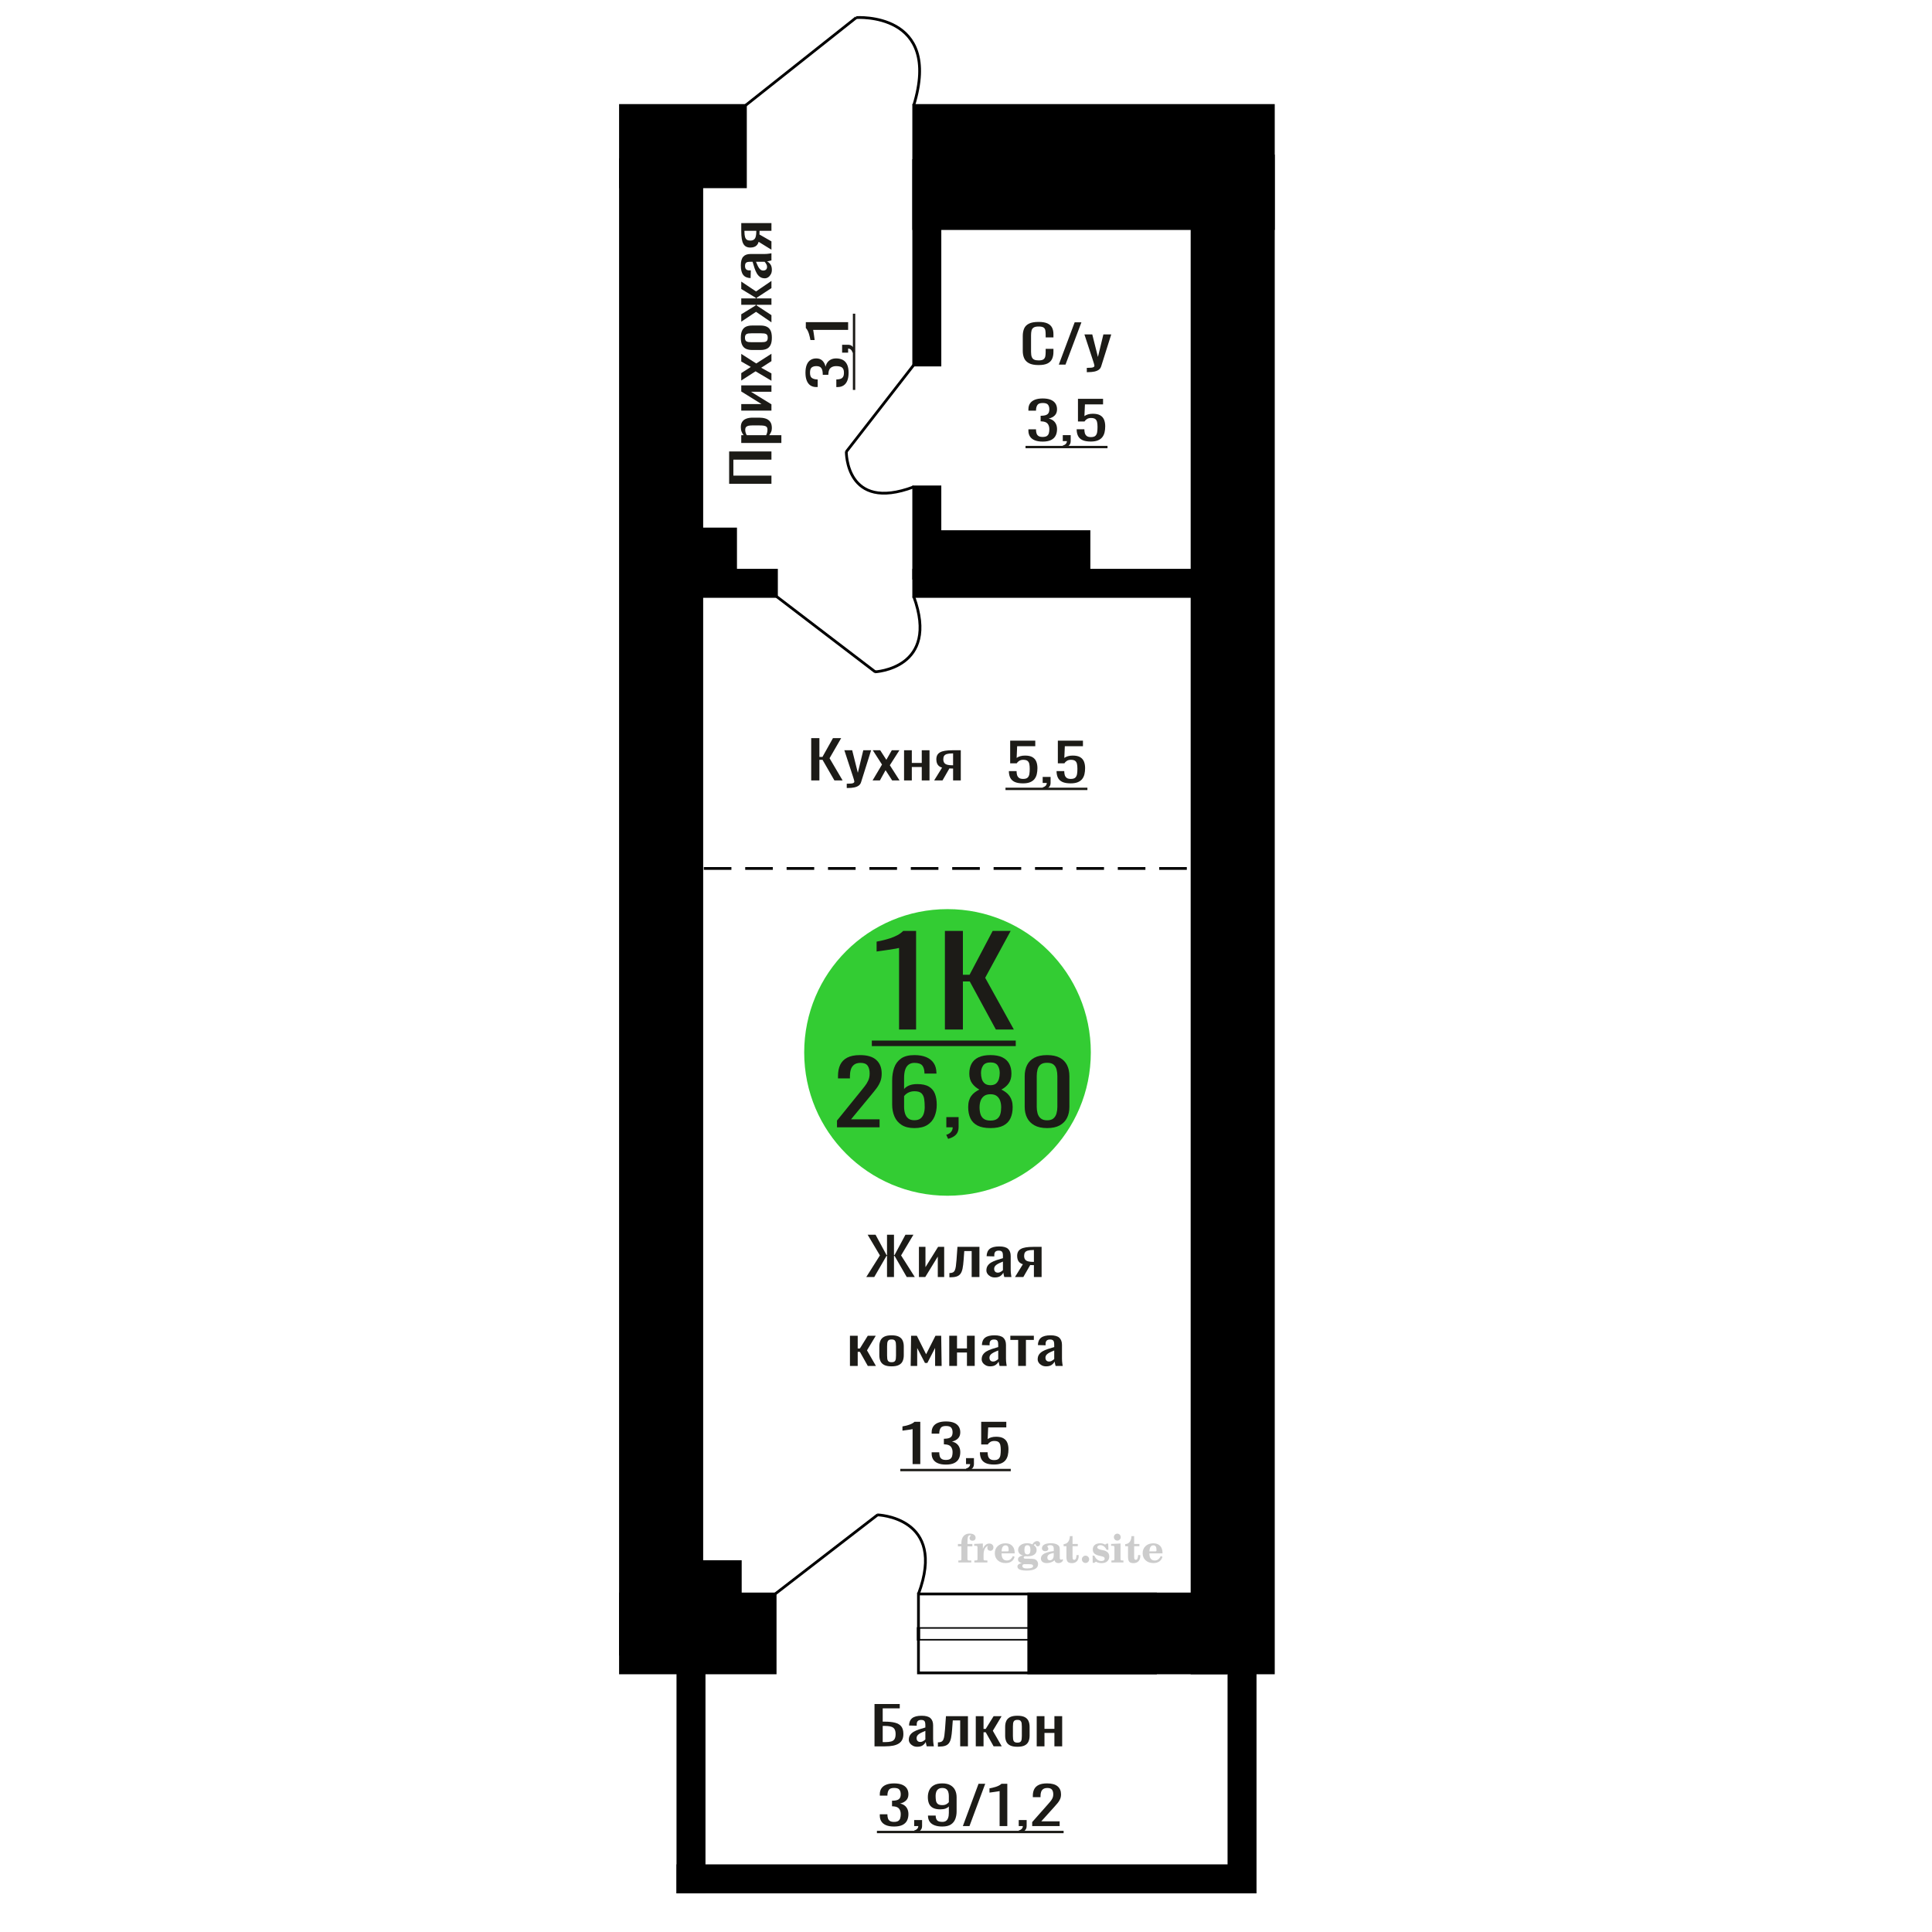 <?xml version="1.0" encoding="UTF-8"?>
<!DOCTYPE svg PUBLIC "-//W3C//DTD SVG 1.1//EN" "http://www.w3.org/Graphics/SVG/1.1/DTD/svg11.dtd">
<!-- Creator: CorelDRAW 2019 -->
<svg xmlns="http://www.w3.org/2000/svg" xml:space="preserve" width="140mm" height="140mm" version="1.1" style="shape-rendering:geometricPrecision; text-rendering:geometricPrecision; image-rendering:optimizeQuality; fill-rule:evenodd; clip-rule:evenodd"
viewBox="0 0 14000 14000"
 xmlns:xlink="http://www.w3.org/1999/xlink">
 <defs>
  <style type="text/css">
   <![CDATA[
    .str0 {stroke:black;stroke-width:20;stroke-miterlimit:22.926}
    .str1 {stroke:black;stroke-width:20;stroke-miterlimit:22.926;stroke-dasharray:200 100}
    .fil2 {fill:none}
    .fil5 {fill:black}
    .fil1 {fill:#1C1B17}
    .fil3 {fill:#33CC33}
    .fil0 {fill:#1C1B17;fill-rule:nonzero}
    .fil4 {fill:#CCCCCC;fill-rule:nonzero}
   ]]>
  </style>
 </defs>
 <g id="Слой_x0020_1">
  <path class="fil0" d="M7526.17 2645.34c-30.2,0 -53.64,-4.55 -70.33,-13.63 -16.68,-9.08 -28.28,-21.32 -34.76,-36.71 -6.5,-15.39 -9.75,-32.54 -9.75,-51.47l0 -108.23c0,-20.69 3.25,-38.73 9.75,-54.12 6.48,-15.39 18.08,-27.31 34.76,-35.77 16.69,-8.45 40.13,-12.67 70.33,-12.67 26.68,0 47.84,3.53 63.47,10.59 15.64,7.07 26.87,17.16 33.72,30.28 6.85,13.12 10.27,28.89 10.27,47.31l0 24.22 -56.36 0 0 -21.58c0,-11.35 -0.79,-21.38 -2.38,-30.08 -1.57,-8.71 -5.87,-15.46 -12.9,-20.25 -7.02,-4.79 -18.8,-7.19 -35.29,-7.19 -16.86,0 -29.15,2.59 -36.89,7.76 -7.72,5.17 -12.72,12.49 -15,21.95 -2.28,9.46 -3.43,20.5 -3.43,33.11l0 121.49c0,15.39 1.76,27.56 5.27,36.52 3.52,8.95 9.31,15.32 17.38,19.11 8.09,3.78 18.97,5.67 32.67,5.67 16.15,0 27.74,-2.58 34.76,-7.75 7.03,-5.18 11.41,-12.3 13.18,-21.39 1.75,-9.08 2.63,-19.68 2.63,-31.79l0 -22.7 56.36 0 0 22.7c0,18.67 -3.16,35.14 -9.48,49.39 -6.32,14.26 -17.2,25.36 -32.65,33.3 -15.47,7.95 -37.24,11.93 -65.33,11.93z"/>
  <polygon id="1" class="fil0" points="7672.62,2641.93 7787.46,2335.39 7836.44,2335.39 7721.07,2641.93 "/>
  <path id="2" class="fil0" d="M7875.43 2696.81l0 -31.04c13.69,0 24.58,-0.44 32.65,-1.32 8.09,-0.89 13.88,-2.53 17.39,-4.92 3.52,-2.4 5.27,-5.74 5.27,-10.03 0,-2.27 -1.24,-7.32 -3.69,-15.14 -2.46,-7.82 -5.09,-16.15 -7.9,-24.98l-61.11 -186.19 56.89 0 41.09 163.49 39.52 -163.49 56.89 0 -72.7 230.85c-3.16,10.6 -8.95,18.99 -17.39,25.17 -8.42,6.18 -19.22,10.66 -32.39,13.43 -13.17,2.78 -29.06,4.17 -47.67,4.17l-6.85 0z"/>
  <path class="fil0" d="M7555.41 3199.92c-22.93,0 -42.04,-3.16 -57.33,-9.47 -15.28,-6.3 -26.75,-15.39 -34.39,-27.24 -7.64,-11.86 -11.46,-25.86 -11.46,-42.01l0 -10.22 55.23 0c0,1.01 0,2.08 0,3.22 0,1.13 0,2.33 0,3.59 0.36,9.09 1.83,17.28 4.44,24.6 2.6,7.32 7.29,13.12 14.07,17.41 6.77,4.29 16.59,6.43 29.44,6.43 13.55,0 23.79,-2.33 30.75,-7 6.95,-4.66 11.63,-11.29 14.07,-19.87 2.42,-8.57 3.65,-18.41 3.65,-29.52 0,-16.14 -4.09,-29.32 -12.26,-39.54 -8.16,-10.22 -22.48,-15.83 -42.99,-16.84 -1.04,-0.26 -2.34,-0.38 -3.91,-0.38 -1.55,0 -2.86,0 -3.91,0l0 -40.5c1.05,0 2.26,0 3.65,0 1.39,0 2.62,0 3.65,0 19.8,-0.5 34.05,-4.29 42.74,-11.35 8.68,-7.06 13.03,-18.8 13.03,-35.2 0,-13.87 -3.22,-24.97 -9.64,-33.3 -6.43,-8.33 -19.2,-12.49 -38.31,-12.49 -19.11,0 -31.79,4.61 -38.04,13.81 -6.26,9.21 -9.73,21.01 -10.43,35.39 0,1.01 0,2.08 0,3.22 0,1.13 0,2.2 0,3.21l-55.23 0 0 -10.21c0,-16.4 3.82,-30.41 11.46,-42.01 7.64,-11.61 19.19,-20.56 34.66,-26.87 15.46,-6.31 34.65,-9.46 57.58,-9.46 23.27,0 42.56,3.15 57.85,9.46 15.28,6.31 26.74,15.32 34.4,27.06 7.64,11.73 11.45,25.79 11.45,42.19 0,18.42 -5.46,33.18 -16.41,44.28 -10.95,11.1 -25.63,18.67 -44.04,22.71 12.86,2.77 23.71,7.57 32.57,14.38 8.87,6.81 15.72,15.45 20.58,25.92 4.86,10.47 7.3,22.65 7.3,36.52 0,18.17 -3.47,34 -10.42,47.5 -6.94,13.5 -18.07,23.97 -33.35,31.41 -15.29,7.44 -35.43,11.17 -60.45,11.17z"/>
  <path id="1" class="fil0" d="M7709.66 3246.09l-8.86 -17.41c9.38,-2.27 16.76,-6.25 22.15,-11.92 5.38,-5.68 8.08,-12.43 8.08,-20.25l-29.7 0 0 -43.52 57.32 0 0 42.76c0,13.37 -4.01,24.03 -11.99,31.98 -7.99,7.95 -20.33,14.07 -37,18.36z"/>
  <path id="2" class="fil0" d="M7904.03 3199.54c-25.35,0 -45.51,-3.53 -60.45,-10.6 -14.94,-7.06 -25.61,-17.28 -32.04,-30.65 -6.43,-13.38 -9.64,-29.27 -9.64,-47.69l55.76 0c0,9.08 1.04,17.98 3.12,26.68 2.09,8.71 6.51,15.9 13.29,21.57 6.77,5.68 17.11,8.52 31.01,8.52 15.28,0 26.23,-3.22 32.83,-9.65 6.6,-6.43 10.76,-15.14 12.51,-26.11 1.74,-10.98 2.6,-23.4 2.6,-37.28 0,-13.88 -1.04,-25.67 -3.12,-35.39 -2.09,-9.71 -6.43,-17.15 -13.03,-22.33 -6.61,-5.17 -17.03,-7.75 -31.27,-7.75 -11.47,0 -21.19,2.58 -29.18,7.75 -8,5.18 -13.9,11.04 -17.72,17.6l-47.42 0 0 -164.24 181.87 0 0 40.49 -131.32 0 -3.65 84.77c6.95,-5.3 15.54,-9.46 25.79,-12.49 10.26,-3.02 21.98,-4.54 35.18,-4.54 22.93,0 40.91,3.91 53.94,11.73 13.02,7.83 22.24,18.55 27.62,32.17 5.38,13.63 8.07,29.27 8.07,46.93 0,15.64 -1.56,30.21 -4.68,43.71 -3.13,13.5 -8.61,25.23 -16.43,35.2 -7.81,9.96 -18.49,17.72 -32.04,23.27 -13.55,5.55 -30.75,8.33 -51.6,8.33z"/>
  <polygon id="3" class="fil1" points="7431.38,3230.91 8025.45,3230.91 8025.45,3248.11 7431.38,3248.11 "/>
  <path class="fil0" d="M7412.82 5676.54c-25.35,0 -45.51,-3.53 -60.45,-10.6 -14.94,-7.06 -25.61,-17.28 -32.04,-30.65 -6.43,-13.38 -9.64,-29.27 -9.64,-47.69l55.76 0c0,9.08 1.04,17.98 3.12,26.68 2.1,8.71 6.52,15.9 13.29,21.57 6.77,5.68 17.12,8.52 31.01,8.52 15.28,0 26.23,-3.22 32.83,-9.65 6.61,-6.43 10.76,-15.14 12.51,-26.11 1.74,-10.98 2.61,-23.4 2.61,-37.28 0,-13.88 -1.05,-25.67 -3.13,-35.39 -2.09,-9.71 -6.43,-17.15 -13.03,-22.33 -6.61,-5.17 -17.03,-7.75 -31.27,-7.75 -11.47,0 -21.19,2.58 -29.18,7.75 -8,5.18 -13.9,11.04 -17.72,17.6l-47.42 0 0 -164.24 181.87 0 0 40.49 -131.32 0 -3.65 84.77c6.95,-5.3 15.55,-9.46 25.79,-12.49 10.26,-3.02 21.98,-4.54 35.18,-4.54 22.93,0 40.91,3.91 53.94,11.73 13.02,7.83 22.24,18.55 27.62,32.17 5.38,13.63 8.07,29.27 8.07,46.93 0,15.64 -1.56,30.21 -4.68,43.71 -3.13,13.5 -8.61,25.23 -16.43,35.2 -7.81,9.96 -18.49,17.72 -32.04,23.27 -13.55,5.55 -30.75,8.33 -51.6,8.33z"/>
  <path id="1" class="fil0" d="M7563.95 5723.09l-8.86 -17.41c9.38,-2.27 16.76,-6.25 22.14,-11.92 5.39,-5.68 8.09,-12.43 8.09,-20.25l-29.7 0 0 -43.52 57.32 0 0 42.76c0,13.37 -4.01,24.03 -11.99,31.98 -7.99,7.95 -20.33,14.07 -37,18.36z"/>
  <path id="2" class="fil0" d="M7758.32 5676.54c-25.35,0 -45.51,-3.53 -60.45,-10.6 -14.94,-7.06 -25.61,-17.28 -32.04,-30.65 -6.43,-13.38 -9.64,-29.27 -9.64,-47.69l55.75 0c0,9.08 1.05,17.98 3.13,26.68 2.09,8.71 6.51,15.9 13.29,21.57 6.77,5.68 17.11,8.52 31.01,8.52 15.28,0 26.23,-3.22 32.82,-9.65 6.61,-6.43 10.77,-15.14 12.52,-26.11 1.74,-10.98 2.6,-23.4 2.6,-37.28 0,-13.88 -1.04,-25.67 -3.12,-35.39 -2.1,-9.71 -6.43,-17.15 -13.03,-22.33 -6.61,-5.17 -17.03,-7.75 -31.27,-7.75 -11.47,0 -21.19,2.58 -29.18,7.75 -8,5.18 -13.91,11.04 -17.72,17.6l-47.42 0 0 -164.24 181.87 0 0 40.49 -131.32 0 -3.65 84.77c6.95,-5.3 15.54,-9.46 25.79,-12.49 10.26,-3.02 21.97,-4.54 35.18,-4.54 22.93,0 40.91,3.91 53.94,11.73 13.02,7.83 22.23,18.55 27.62,32.17 5.38,13.63 8.07,29.27 8.07,46.93 0,15.64 -1.56,30.21 -4.68,43.71 -3.13,13.5 -8.61,25.23 -16.43,35.2 -7.81,9.96 -18.49,17.72 -32.04,23.27 -13.55,5.55 -30.75,8.33 -51.6,8.33z"/>
  <polygon id="3" class="fil1" points="7286.2,5707.91 7879.74,5707.91 7879.74,5725.11 7286.2,5725.11 "/>
  <path class="fil2 str0" d="M6204.87 127.4c0,0 625.62,-44.58 416.24,636.89"/>
  <line class="fil2 str0" x1="5401.67" y1="764.29" x2="6204.87" y2= "127.4" />
  <circle class="fil3" cx="6865.99" cy="7626.29" r="1038.49"/>
  <path class="fil0" d="M6065.14 8168.75l0 -48.66 166.4 -205.54c12.37,-15.37 23.83,-29.67 34.32,-42.9 10.5,-13.24 19.11,-27.22 25.85,-41.94 6.73,-14.73 10.09,-31.7 10.09,-50.91 0,-23.9 -4.84,-42.69 -14.53,-56.35 -9.7,-13.66 -26.66,-20.49 -50.89,-20.49 -20.46,0 -36.35,4.49 -47.66,13.45 -11.3,8.96 -19.11,20.7 -23.42,35.22 -4.3,14.51 -6.46,30.09 -6.46,46.74l0 17.29 -86.42 0 0 -17.93c0,-31.16 5.24,-57.95 15.74,-80.36 10.51,-22.41 27.46,-39.8 50.89,-52.18 23.42,-12.38 54.52,-18.57 93.29,-18.57 52.77,0 92.08,11.84 117.92,35.53 25.85,23.7 38.78,56.46 38.78,98.29 0,22.2 -3.37,41.62 -10.1,58.27 -6.73,16.65 -15.48,32.23 -26.25,46.74 -10.76,14.52 -22.62,29.46 -35.54,44.82l-150.24 181.85 206.78 0 0 57.63 -308.55 0z"/>
  <path id="1" class="fil0" d="M6625.7 8174.51c-37.69,0 -68.38,-7.57 -92.08,-22.73 -23.69,-15.15 -41.05,-35.64 -52.1,-61.47 -11.04,-25.82 -16.55,-54.53 -16.55,-86.12l0 -174.8c0,-33.73 4.84,-64.46 14.53,-92.21 9.7,-27.75 26.25,-49.94 49.68,-66.59 23.42,-16.65 55.6,-24.97 96.52,-24.97 33.92,0 62.6,4.91 86.02,14.72 23.43,9.82 41.47,24.12 54.12,42.9 12.65,18.79 19.25,41.62 19.79,68.52 0,0.85 0.14,2.03 0.4,3.52 0.27,1.49 0.41,2.88 0.41,4.16l-87.23 0c0,-25.18 -5.12,-44.39 -15.35,-57.63 -10.23,-13.23 -29.62,-19.85 -58.16,-19.85 -15.61,0 -29.07,3.95 -40.39,11.85 -11.3,7.9 -19.78,19.96 -25.44,36.18 -5.65,16.22 -8.48,37.14 -8.48,62.75l0 78.76c8.62,-10.68 20.87,-19.32 36.76,-25.94 15.88,-6.61 35.4,-9.92 58.56,-9.92 36.07,0 64.34,6.19 84.8,18.57 20.47,12.38 35.01,29.77 43.63,52.18 8.61,22.41 12.91,48.77 12.91,79.08 0,31.16 -5.38,59.55 -16.14,85.16 -10.78,25.61 -28.01,46 -51.7,61.15 -23.7,15.16 -55.2,22.73 -94.51,22.73zm0 -56.98c19.39,0 34.47,-4.38 45.24,-13.13 10.76,-8.75 18.44,-20.38 23.02,-34.9 4.57,-14.51 6.86,-30.31 6.86,-47.38 0,-20.49 -1.21,-39.49 -3.63,-56.99 -2.42,-17.5 -8.75,-31.48 -18.98,-41.94 -10.24,-10.46 -27.73,-15.69 -52.51,-15.69 -11.84,0 -22.61,1.71 -32.3,5.13 -9.7,3.41 -18.04,7.79 -25.04,13.12 -7,5.34 -12.65,10.99 -16.97,16.97l0 77.48c0,17.5 2.3,33.72 6.86,48.66 4.58,14.94 12.26,26.79 23.03,35.54 10.77,8.75 25.58,13.13 44.42,13.13z"/>
  <path id="2" class="fil0" d="M6870.45 8252.63l-13.74 -29.45c14.55,-3.85 25.99,-10.57 34.34,-20.17 8.34,-9.61 12.51,-21.03 12.51,-34.26l-46.04 0 0 -73.64 88.86 0 0 72.36c0,22.62 -6.2,40.66 -18.58,54.11 -12.39,13.44 -31.5,23.79 -57.35,31.05z"/>
  <path id="3" class="fil0" d="M7177.39 8174.51c-39.31,0 -70.82,-6.19 -94.51,-18.57 -23.69,-12.38 -40.78,-29.98 -51.29,-52.82 -10.5,-22.84 -15.74,-49.63 -15.74,-80.36 0,-17.5 1.88,-32.87 5.65,-46.1 3.77,-13.24 9.28,-24.87 16.55,-34.9 7.28,-10.03 15.89,-18.78 25.85,-26.25 9.96,-7.47 20.87,-14.2 32.72,-20.17 -21.55,-11.53 -39.04,-26.58 -52.5,-45.14 -13.48,-18.57 -20.2,-42.16 -20.2,-70.76 0,-27.32 5.39,-51.01 16.15,-71.07 10.77,-20.07 27.6,-35.54 50.48,-46.43 22.9,-10.88 51.83,-16.32 86.84,-16.32 34.99,0 63.68,5.44 86.02,16.32 22.35,10.89 38.9,26.36 49.67,46.43 10.78,20.06 16.16,43.75 16.16,71.07 0,29.03 -6.6,52.72 -19.79,71.08 -13.19,18.35 -30.83,33.29 -52.91,44.82 11.85,5.97 22.75,12.7 32.71,20.17 9.97,7.47 18.59,16.22 25.85,26.25 7.27,10.03 12.93,21.66 16.97,34.9 4.03,13.23 6.05,28.6 6.05,46.1 0,30.73 -5.24,57.52 -15.75,80.36 -10.5,22.84 -27.46,40.44 -50.89,52.82 -23.42,12.38 -54.78,18.57 -94.09,18.57zm0 -54.42c21,0 37.15,-4.27 48.46,-12.81 11.31,-8.54 18.98,-20.06 23.01,-34.58 4.05,-14.51 6.07,-30.73 6.07,-48.66 0,-16.22 -2.3,-31.48 -6.87,-45.78 -4.57,-14.3 -12.52,-26.04 -23.82,-35.22 -11.32,-9.18 -26.93,-13.77 -46.85,-13.77 -19.93,0 -35.68,4.49 -47.26,13.45 -11.58,8.96 -19.79,20.6 -24.63,34.9 -4.85,14.3 -7.27,29.77 -7.27,46.42 0,17.93 2.15,34.15 6.46,48.66 4.3,14.52 12.25,26.04 23.83,34.58 11.58,8.54 27.87,12.81 48.87,12.81zm0 -256.13c18.3,-0.42 32.17,-4.91 41.59,-13.44 9.42,-8.54 16.02,-19.53 19.79,-32.98 3.77,-13.45 5.65,-27.43 5.65,-41.94 0,-21.34 -4.84,-39.49 -14.53,-54.43 -9.7,-14.94 -27.2,-22.41 -52.5,-22.41 -25.32,0 -43.08,7.47 -53.31,22.41 -10.23,14.94 -15.35,33.09 -15.35,54.43 0,14.51 1.89,28.49 5.65,41.94 3.77,13.45 10.63,24.44 20.6,32.98 9.96,8.53 24.09,13.02 42.41,13.44z"/>
  <path id="4" class="fil0" d="M7587.7 8174.51c-37.15,0 -67.71,-6.61 -91.67,-19.85 -23.97,-13.23 -41.74,-31.37 -53.32,-54.42 -11.57,-23.05 -17.36,-49.31 -17.36,-78.76l0 -223.47c0,-30.31 5.65,-56.88 16.96,-79.72 11.31,-22.84 28.95,-40.66 52.9,-53.46 23.97,-12.81 54.8,-19.21 92.49,-19.21 37.69,0 68.39,6.4 92.09,19.21 23.69,12.8 41.18,30.62 52.5,53.46 11.3,22.84 16.95,49.41 16.95,79.72l0 223.47c0,29.88 -5.79,56.35 -17.35,79.4 -11.58,23.05 -29.22,41.08 -52.91,54.1 -23.7,13.02 -54.13,19.53 -91.28,19.53zm0 -56.34c20.46,0 35.94,-4.7 46.45,-14.09 10.49,-9.39 17.76,-21.45 21.81,-36.18 4.04,-14.73 6.05,-29.99 6.05,-45.78l0 -224.75c0,-16.65 -1.89,-32.34 -5.65,-47.06 -3.77,-14.73 -10.91,-26.58 -21.4,-35.54 -10.51,-8.96 -26.25,-13.45 -47.26,-13.45 -21,0 -36.88,4.49 -47.66,13.45 -10.77,8.96 -18.03,20.81 -21.81,35.54 -3.76,14.72 -5.65,30.41 -5.65,47.06l0 224.75c0,15.79 2.02,31.05 6.06,45.78 4.05,14.73 11.58,26.79 22.62,36.18 11.03,9.39 26.52,14.09 46.44,14.09z"/>
  <path class="fil0" d="M6514.89 7460.19l0 -590.86c-0.77,0.59 -9.42,2.35 -25.95,5.29 -16.54,2.94 -35.19,5.88 -55.95,8.82 -20.78,2.94 -39.24,5.59 -55.38,7.94 -16.15,2.35 -24.62,3.52 -25.38,3.52l0 -71.43c13.07,-2.35 28.26,-5.58 45.57,-9.7 17.3,-4.11 34.99,-9.11 53.07,-14.99 18.06,-5.88 35.37,-13.23 51.91,-22.05 16.53,-8.82 30.57,-19.1 42.11,-30.86l93.44 0 0 714.32 -123.44 0z"/>
  <polygon id="1" class="fil0" points="6847.14,7460.19 6847.14,6745.87 6977.5,6745.87 6977.5,7063.34 7025.95,7063.34 7193.23,6745.87 7323.59,6745.87 7139.01,7085.39 7346.67,7460.19 7216.31,7460.19 7027.11,7111.85 6977.5,7111.85 6977.5,7460.19 "/>
  <polygon id="2" class="fil1" points="6317.62,7540.36 7360.52,7540.36 7360.52,7580.45 6317.62,7580.45 "/>
  <path class="fil4" d="M6941.5 11205.7l0 -17.78 25.02 0 0 -5.65c0,-21.97 5.22,-38.99 15.71,-51.17 10.49,-12.19 25.21,-18.26 44.12,-18.26 13.27,0 23.76,2.73 31.52,8.14 7.76,5.41 11.66,12.7 11.66,21.87 0,6.82 -2.07,12.19 -6.21,16.09 -4.14,3.9 -9.87,5.83 -17.26,5.83 -6.07,0 -11.01,-1.78 -14.82,-5.36 -3.81,-3.57 -5.73,-8.18 -5.73,-13.78 0,-5.88 2.63,-11.1 7.95,-15.71 1.08,-1.08 1.64,-1.79 1.64,-2.07 0,-0.99 -0.47,-1.74 -1.36,-2.16 -0.94,-0.47 -2.45,-0.71 -4.57,-0.71 -7,0 -11.85,3.58 -14.53,10.68 -2.73,7.1 -4.09,21.54 -4.09,43.32l0 8.94 35.51 0 0 17.78 -35.51 0 0 91.43c0,4.14 0.84,6.97 2.59,8.47 1.74,1.51 5.08,2.26 10.01,2.26l15.06 0 0 14.11 -93.7 0 0 -14.11 12.37 -0.28c3.76,-0.19 6.3,-0.99 7.67,-2.5 1.31,-1.45 1.97,-4.09 1.97,-7.95l0 -91.43 -25.02 0z"/>
  <path id="1" class="fil4" d="M7060.5 11321.97l0 -14.11 13.22 -0.28c3.86,-0.29 6.44,-1.13 7.71,-2.54 1.27,-1.41 1.93,-4.05 1.93,-7.91l0 -84.47c0,-4.52 -0.99,-7.53 -3.01,-8.99 -2.02,-1.46 -6.21,-2.21 -12.56,-2.21 -0.84,0 -2.21,0.05 -4.09,0.14 -1.88,0.1 -3.29,0.14 -4.33,0.14l0 -13.82 62.89 -3.11 0 38.85c5.55,-12.74 12.14,-22.39 19.9,-28.88 7.71,-6.44 16.41,-9.69 26.15,-9.69 9.03,0 16.37,2.54 22.01,7.58 5.65,5.08 8.47,11.52 8.47,19.42 0,7.72 -2.07,13.88 -6.26,18.53 -4.18,4.66 -9.69,6.97 -16.51,6.97 -6.35,0 -11.52,-2.03 -15.52,-6.12 -4,-4.09 -6.02,-9.41 -6.02,-15.94 0,-2.59 0.42,-4.94 1.27,-7.15 0.8,-2.21 2.12,-4.33 3.86,-6.35 -10.49,3.38 -18.44,10.67 -23.94,21.77 -5.51,11.11 -8.28,25.59 -8.28,43.42l0 29.91c0,3.86 0.66,6.5 1.97,7.95 1.37,1.51 3.91,2.31 7.67,2.5l18.02 0.28 0 14.11 -94.55 0z"/>
  <path id="2" class="fil4" d="M7339.95 11275.4l12.42 5.93c-4.42,14.77 -12.14,26.01 -23.19,33.68 -11.1,7.67 -25.17,11.48 -42.24,11.48 -23.43,0 -42.29,-6.59 -56.68,-19.71 -14.35,-13.13 -21.54,-30.34 -21.54,-51.65 0,-21.26 7.15,-38.57 21.4,-51.83 14.3,-13.27 32.97,-19.9 56.02,-19.9 21.02,0 37.35,6.07 49.01,18.25 11.67,12.14 17.5,29.21 17.5,51.13l0 3.71 -94.83 0 0 1.93c0,16.33 3.3,28.65 9.83,36.97 6.59,8.33 16.37,12.47 29.31,12.47 9.45,0 17.78,-2.73 24.93,-8.19 7.19,-5.45 13.21,-13.54 18.06,-24.27zm-82.13 -33.58l43.37 0c2.96,0 5.03,-0.66 6.21,-1.93 1.18,-1.27 1.79,-3.62 1.79,-7.05 0,-12.14 -1.84,-20.98 -5.46,-26.49 -3.62,-5.5 -9.31,-8.27 -17.12,-8.27 -8.98,0 -15.85,3.62 -20.6,10.81 -4.71,7.25 -7.43,18.21 -8.19,32.93z"/>
  <path id="3" class="fil4" d="M7404.48 11327.1c-9.12,-2.31 -15.99,-5.69 -20.65,-10.26 -4.65,-4.56 -6.96,-10.16 -6.96,-16.88 0,-7.43 3.06,-13.55 9.22,-18.39 6.16,-4.8 15.05,-8.09 26.62,-9.84 -11.38,-3.05 -20.03,-8.04 -26.01,-15.05 -5.97,-6.96 -8.98,-15.47 -8.98,-25.49 0,-14.3 6.07,-25.97 18.2,-34.9 12.14,-8.99 27.99,-13.45 47.56,-13.45 6.91,0 13.4,0.7 19.56,2.07 6.17,1.36 12.14,3.43 17.92,6.16l4.85 -7.01c3.76,-5.36 8.28,-9.46 13.5,-12.37 5.22,-2.92 10.68,-4.38 16.37,-4.38 6.25,0 11.33,1.79 15.28,5.37 3.96,3.62 5.93,8.23 5.93,13.82 0,5.51 -1.5,10.02 -4.56,13.46 -3.01,3.43 -6.96,5.17 -11.81,5.17 -3.34,0 -6.16,-0.7 -8.56,-2.12 -2.4,-1.45 -4.33,-3.62 -5.78,-6.53 -0.57,-1.13 -0.9,-2.5 -1.09,-4.14 -0.28,-2.31 -1.27,-3.48 -2.91,-3.58 -1.65,0 -3.48,0.8 -5.51,2.4 -2.02,1.6 -3.66,3.62 -4.93,6.07 6.96,4.8 12.04,9.92 15.24,15.43 3.19,5.55 4.79,11.9 4.79,19.05 0,14.34 -5.83,25.58 -17.45,33.72 -11.62,8.14 -27.75,12.23 -48.4,12.23 -1.74,0 -4.18,-0.09 -7.34,-0.28 -3.1,-0.19 -5.36,-0.28 -6.72,-0.28 -4.33,0 -7.72,0.8 -10.11,2.44 -2.45,1.6 -3.67,3.81 -3.67,6.64 0,3.24 1.08,5.5 3.24,6.77 2.17,1.27 5.93,1.93 11.34,1.93l20.46 0c10.72,0 20.08,0.33 28.03,1.03 8,0.71 13.45,1.6 16.51,2.68 7.72,2.78 13.74,7.34 18.06,13.78 4.33,6.45 6.5,13.88 6.5,22.3 0,14.86 -7.06,26.29 -21.17,34.29 -14.11,8 -34.34,11.99 -60.73,11.99 -22.43,0 -39.32,-2.44 -50.65,-7.29 -11.34,-4.89 -17.03,-12.13 -17.03,-21.77 0,-6.35 2.77,-11.62 8.28,-15.9 5.5,-4.28 13.36,-7.25 23.56,-8.89zm13.88 7.85c-3.58,1.46 -6.12,3.15 -7.62,5.04 -1.51,1.88 -2.26,4.32 -2.26,7.38 0,6.16 2.68,10.72 8,13.64 5.31,2.96 13.59,4.42 24.83,4.42 15.24,0 26.53,-1.41 33.82,-4.18 7.29,-2.83 10.96,-7.15 10.96,-13.08 0,-4.66 -1.97,-8.04 -5.93,-10.11 -3.95,-2.07 -10.72,-3.11 -20.32,-3.11l-41.48 0zm4.8 -104.51c0,11.61 1.74,20.08 5.22,25.4 3.53,5.31 8.98,7.99 16.46,7.99 7.53,0 13.08,-2.68 16.7,-8.09 3.57,-5.36 5.36,-13.78 5.36,-25.3 0,-11.29 -1.79,-19.66 -5.36,-25.07 -3.62,-5.41 -9.17,-8.14 -16.7,-8.14 -7.48,0 -12.93,2.73 -16.46,8.14 -3.48,5.41 -5.22,13.78 -5.22,25.07z"/>
  <path id="4" class="fil4" d="M7635.72 11253.67c-16.7,2.68 -28.6,6.63 -35.66,11.86 -7.1,5.22 -10.63,12.55 -10.63,22.06 0,5.78 1.6,10.34 4.75,13.78 3.15,3.38 7.43,5.08 12.75,5.08 8.7,0 15.71,-3.25 20.93,-9.74 5.22,-6.49 7.86,-15.38 7.86,-26.67l0 -16.37zm43.74 35.75c0,4.52 0.8,7.71 2.4,9.64 1.6,1.93 4.23,2.87 7.81,2.87 1.64,0 3.52,-0.47 5.64,-1.46 2.12,-0.94 3.43,-1.41 4,-1.41 1.08,0 1.97,0.33 2.63,1.08 0.61,0.76 0.94,1.79 0.94,3.2 0,5.88 -3.34,11.25 -10.06,16.14 -6.73,4.84 -14.77,7.29 -24.13,7.29 -7.01,0 -12.98,-1.84 -17.92,-5.55 -4.99,-3.72 -7.9,-8.52 -8.85,-14.35 -7.71,6.3 -16.46,11.2 -26.24,14.68 -9.79,3.48 -19.85,5.22 -30.25,5.22 -13.5,0 -23.99,-2.92 -31.42,-8.8 -7.43,-5.88 -11.14,-14.16 -11.14,-24.83 0,-14.21 7.47,-25.64 22.38,-34.2 14.92,-8.61 38.53,-15.05 70.75,-19.38l0 -15.33c0,-9.93 -1.98,-16.94 -5.93,-21.07 -3.95,-4.14 -10.53,-6.21 -19.71,-6.21 -5.97,0 -11,0.98 -15.05,2.96 -4.09,1.98 -6.16,4.28 -6.16,6.82 0,0.66 1.22,2.54 3.67,5.69 2.44,3.11 3.67,6.59 3.67,10.49 0,5.32 -2.07,9.6 -6.26,12.89 -4.18,3.24 -9.64,4.89 -16.32,4.89 -6.82,0 -12.47,-1.97 -16.98,-5.93 -4.47,-3.95 -6.73,-8.89 -6.73,-14.86 0,-11.76 5.65,-20.88 16.94,-27.37 11.33,-6.45 27.28,-9.69 47.97,-9.69 11.57,0 21.73,1.17 30.53,3.52 8.75,2.31 15.99,5.79 21.68,10.35 4.52,3.53 7.67,7.48 9.46,11.95 1.79,4.42 2.68,11.24 2.68,20.41l0 60.35z"/>
  <path id="5" class="fil4" d="M7816.2 11268.63c0,0.66 0.09,1.65 0.24,2.96 0.14,1.32 0.18,2.31 0.18,2.97 0,16.51 -4.37,29.39 -13.12,38.66 -8.8,9.22 -20.98,13.83 -36.55,13.83 -14.2,0 -24.32,-3.34 -30.29,-10.07 -5.97,-6.68 -8.94,-18.48 -8.94,-35.41l0 -77 -20.32 0 0 -15.15c13.97,-0.89 24.84,-6.35 32.55,-16.27 7.72,-9.93 11.95,-23.95 12.7,-41.96l19.38 0 0 56.73 38.1 0 0 16.65 -38.1 0 0 74.78c0,9.55 0.9,15.9 2.64,19.01 1.74,3.15 4.79,4.7 9.22,4.7 5.41,0 9.5,-2.87 12.32,-8.56 2.77,-5.69 4.33,-14.3 4.61,-25.87l15.38 0z"/>
  <path id="6" class="fil4" d="M7866.11 11272.86c7.15,0 13.35,2.59 18.58,7.81 5.22,5.18 7.85,11.38 7.85,18.63 0,7.29 -2.59,13.54 -7.81,18.77 -5.17,5.22 -11.38,7.85 -18.62,7.85 -7.2,0 -13.36,-2.63 -18.54,-7.85 -5.22,-5.23 -7.8,-11.48 -7.8,-18.77 0,-7.15 2.63,-13.36 7.85,-18.58 5.22,-5.22 11.38,-7.86 18.49,-7.86z"/>
  <path id="7" class="fil4" d="M7917.38 11272.3l12.18 0c5.79,12.79 13.12,22.58 22.01,29.35 8.94,6.77 18.87,10.16 29.87,10.16 7.2,0 12.89,-1.6 17.08,-4.75 4.23,-3.2 6.35,-7.43 6.35,-12.79 0,-4.8 -1.84,-8.47 -5.55,-11.06 -3.72,-2.59 -11.62,-5.13 -23.76,-7.62 -20.84,-4 -35.51,-9.64 -44.02,-16.84 -8.52,-7.19 -12.75,-17.26 -12.75,-30.19 0,-14.35 4.75,-25.45 14.25,-33.31 9.5,-7.9 23,-11.85 40.45,-11.85 6.49,0 12.7,0.8 18.49,2.45 5.83,1.64 11.15,3.99 15.94,7.1l11.06 -7.57 11.61 0 1.37 45.15 -13.27 0c-4.93,-10.58 -11.33,-18.91 -19.14,-24.88 -7.81,-5.98 -16.18,-8.99 -25.16,-8.99 -6.82,0 -12.37,1.51 -16.65,4.57 -4.33,3.05 -6.5,6.86 -6.5,11.47 0,8.75 11.15,15.1 33.4,19.05 2.68,0.47 4.75,0.85 6.21,1.13 15.71,2.92 27.56,8.23 35.46,15.95 7.91,7.71 11.86,17.73 11.86,30.01 0,14.81 -4.99,26.53 -14.96,35.18 -9.97,8.7 -23.57,13.03 -40.83,13.03 -7.71,0 -15.05,-0.89 -21.92,-2.73 -6.91,-1.83 -13.12,-4.47 -18.76,-7.95l-12.14 8.42 -11.34 0 -0.84 -52.49z"/>
  <path id="8" class="fil4" d="M8071.7 11138.53c0,-7.01 2.4,-12.94 7.25,-17.78 4.84,-4.89 10.67,-7.34 17.59,-7.34 6.63,0 12.37,2.45 17.26,7.38 4.85,4.94 7.29,10.82 7.29,17.74 0,6.91 -2.4,12.84 -7.24,17.87 -4.85,5.03 -10.59,7.53 -17.31,7.53 -6.92,0 -12.75,-2.45 -17.59,-7.39 -4.85,-4.94 -7.25,-10.91 -7.25,-18.01zm48.26 158.56c0,3.95 0.66,6.68 1.93,8.09 1.32,1.41 3.91,2.21 7.76,2.4l11.2 0.28 0 14.11 -87.21 0 0 -14.11 12.28 -0.28c3.81,-0.19 6.39,-0.99 7.71,-2.5 1.37,-1.45 2.02,-4.14 2.02,-7.99l0 -84.48c0,-4.47 -0.98,-7.48 -3.01,-8.94 -2.02,-1.46 -6.16,-2.21 -12.41,-2.21 -0.85,0 -2.17,0.05 -4.1,0.14 -1.88,0.1 -3.34,0.14 -4.46,0.14l0 -13.82 68.29 -3.11 0 112.28z"/>
  <path id="9" class="fil4" d="M8262.67 11268.63c0,0.66 0.09,1.65 0.24,2.96 0.14,1.32 0.18,2.31 0.18,2.97 0,16.51 -4.37,29.39 -13.12,38.66 -8.8,9.22 -20.98,13.83 -36.55,13.83 -14.2,0 -24.32,-3.34 -30.29,-10.07 -5.97,-6.68 -8.94,-18.48 -8.94,-35.41l0 -77 -20.32 0 0 -15.15c13.97,-0.89 24.84,-6.35 32.55,-16.27 7.72,-9.93 11.95,-23.95 12.7,-41.96l19.38 0 0 56.73 38.1 0 0 16.65 -38.1 0 0 74.78c0,9.55 0.9,15.9 2.64,19.01 1.74,3.15 4.79,4.7 9.22,4.7 5.41,0 9.5,-2.87 12.32,-8.56 2.77,-5.69 4.33,-14.3 4.61,-25.87l15.38 0z"/>
  <path id="10" class="fil4" d="M8411.26 11275.4l12.42 5.93c-4.42,14.77 -12.14,26.01 -23.19,33.68 -11.1,7.67 -25.17,11.48 -42.24,11.48 -23.43,0 -42.29,-6.59 -56.68,-19.71 -14.35,-13.13 -21.54,-30.34 -21.54,-51.65 0,-21.26 7.15,-38.57 21.4,-51.83 14.3,-13.27 32.97,-19.9 56.02,-19.9 21.02,0 37.35,6.07 49.01,18.25 11.67,12.14 17.5,29.21 17.5,51.13l0 3.71 -94.83 0 0 1.93c0,16.33 3.3,28.65 9.83,36.97 6.59,8.33 16.37,12.47 29.31,12.47 9.45,0 17.78,-2.73 24.93,-8.19 7.19,-5.45 13.21,-13.54 18.06,-24.27zm-82.13 -33.58l43.37 0c2.96,0 5.03,-0.66 6.21,-1.93 1.18,-1.27 1.79,-3.62 1.79,-7.05 0,-12.14 -1.84,-20.98 -5.46,-26.49 -3.62,-5.5 -9.31,-8.27 -17.12,-8.27 -8.98,0 -15.85,3.62 -20.6,10.81 -4.71,7.25 -7.43,18.21 -8.19,32.93z"/>
  <polygon class="fil0" points="5878.29,5655.31 5878.29,5348.77 5937.69,5348.77 5937.69,5485.01 5959.76,5485.01 6035.99,5348.77 6095.38,5348.77 6011.28,5494.47 6105.9,5655.31 6046.5,5655.31 5960.29,5505.82 5937.69,5505.82 5937.69,5655.31 "/>
  <path id="1" class="fil0" d="M6135.86 5710.19l0 -31.04c13.66,0 24.53,-0.44 32.58,-1.32 8.07,-0.89 13.85,-2.53 17.35,-4.92 3.52,-2.4 5.27,-5.74 5.27,-10.03 0,-2.27 -1.24,-7.32 -3.69,-15.14 -2.45,-7.82 -5.08,-16.15 -7.88,-24.98l-60.98 -186.19 56.77 0 41 163.49 39.43 -163.49 56.77 0 -72.55 230.85c-3.15,10.6 -8.93,18.99 -17.34,25.17 -8.41,6.18 -19.19,10.66 -32.33,13.43 -13.14,2.78 -29,4.17 -47.57,4.17l-6.83 0z"/>
  <polygon id="2" class="fil0" points="6322.99,5655.31 6391.32,5540.26 6324.56,5436.57 6378.18,5436.57 6422.86,5505.82 6462.3,5436.57 6517.48,5436.57 6448.1,5545.18 6518.53,5655.31 6464.92,5655.31 6417.08,5581.13 6376.08,5655.31 "/>
  <polygon id="3" class="fil0" points="6551.13,5655.31 6551.13,5436.57 6607.37,5436.57 6607.37,5528.53 6679.39,5528.53 6679.39,5436.57 6735.63,5436.57 6735.63,5655.31 6679.39,5655.31 6679.39,5558.05 6607.37,5558.05 6607.37,5655.31 "/>
  <path id="4" class="fil0" d="M6769.27 5655.31l57.31 -92.72c-9.82,-2.78 -17.79,-6.94 -23.92,-12.49 -6.13,-5.55 -10.61,-12.36 -13.4,-20.44 -2.8,-8.07 -4.21,-17.15 -4.21,-27.24 0,-11.61 2.1,-21.58 6.31,-29.9 4.21,-8.33 10.86,-15.14 19.97,-20.44 9.11,-5.3 21.2,-9.21 36.27,-11.73 15.07,-2.52 33.64,-3.78 55.72,-3.78l58.88 0 0 218.74 -55.72 0 0 -86.29c-5.61,0 -10.34,-0.06 -14.2,-0.19 -3.85,-0.12 -8.05,-0.31 -12.61,-0.56l-49.93 87.04 -60.47 0zm130.9 -109.75c0.7,0 1.83,0 3.42,0 1.57,0 2.54,0 2.89,0l0 -85.91c-0.35,0 -1.32,0 -2.89,0 -1.59,0 -2.54,0 -2.89,0 -16.47,0 -29.53,1.45 -39.17,4.35 -9.64,2.9 -16.38,7.45 -20.24,13.63 -3.85,6.18 -5.78,14.44 -5.78,24.79 0,14.38 4.48,25.1 13.41,32.16 8.93,7.07 26.01,10.73 51.25,10.98z"/>
  <polygon class="fil0" points="5590.15,3505.9 5283.61,3505.9 5283.61,3271.45 5590.15,3271.45 5590.15,3330.85 5314.26,3330.85 5314.26,3446.49 5590.15,3446.49 "/>
  <path id="1" class="fil0" d="M5662.06 3209.95l-290.65 0 0 -56.24 17.4 0c-5.55,-6.65 -10.34,-14.72 -14.38,-24.18 -4.03,-9.46 -6.05,-20.67 -6.05,-33.64 0,-15.77 2.96,-28.3 8.89,-37.59 5.93,-9.29 13.37,-16.21 22.33,-20.76 8.96,-4.56 18.04,-7.53 27.25,-8.93 9.21,-1.41 17.09,-2.12 23.65,-2.12l52.98 0c15.4,0 29.97,2.12 43.72,6.32 13.75,4.2 24.85,11.82 33.3,22.87 8.45,11.04 12.68,26.54 12.68,46.51 0,10.86 -1.96,20.5 -5.87,28.92 -3.91,8.4 -8.39,15.95 -13.43,22.6l88.18 0 0 56.24zm-100.67 -96.71c0,-9.82 -2.59,-16.83 -7.76,-21.03 -5.17,-4.21 -12.17,-6.84 -21,-7.89 -8.83,-1.04 -18.55,-1.57 -29.15,-1.57l-52.98 0c-9.08,0 -17.47,0.69 -25.16,2.09 -7.7,1.41 -13.82,4.39 -18.36,8.95 -4.54,4.56 -6.81,11.74 -6.81,21.54 0,7.36 1.13,14.38 3.4,21.03 2.27,6.66 4.92,12.45 7.95,17.35l140.03 0c2.77,-5.25 5.11,-11.21 7,-17.88 1.89,-6.65 2.84,-14.19 2.84,-22.59z"/>
  <polygon id="2" class="fil0" points="5590.15,2975.5 5371.41,2975.5 5371.41,2928.2 5518.62,2928.2 5371.41,2836.73 5371.41,2792.58 5590.15,2792.58 5590.15,2838.84 5441.8,2838.84 5590.15,2929.78 "/>
  <polygon id="3" class="fil0" points="5590.15,2758.93 5475.1,2690.61 5371.41,2757.37 5371.41,2703.75 5440.66,2659.07 5371.41,2619.63 5371.41,2564.45 5480.02,2633.83 5590.15,2563.39 5590.15,2617.01 5515.97,2664.85 5590.15,2705.85 "/>
  <path id="4" class="fil0" d="M5593.18 2447.22c0,22.43 -3.28,40.13 -9.84,53.09 -6.56,12.97 -15.9,22.17 -28.01,27.6 -12.11,5.43 -26.36,8.15 -42.76,8.15l-63.58 0c-16.4,0 -30.66,-2.72 -42.77,-8.15 -12.11,-5.43 -21.44,-14.63 -28,-27.6 -6.56,-12.96 -9.84,-30.66 -9.84,-53.09 0,-22.43 3.28,-40.04 9.84,-52.82 6.56,-12.8 15.89,-21.91 28,-27.34 12.11,-5.43 26.37,-8.15 42.77,-8.15l63.58 0c16.4,0 30.65,2.72 42.76,8.15 12.11,5.43 21.45,14.54 28.01,27.34 6.56,12.78 9.84,30.39 9.84,52.82zm-29.9 0c0,-10.86 -2.27,-18.49 -6.81,-22.86 -4.54,-4.39 -10.54,-7.02 -17.98,-7.89 -7.44,-0.88 -15.2,-1.32 -23.27,-1.32l-68.5 0c-8.33,0 -16.15,0.44 -23.47,1.32 -7.31,0.87 -13.31,3.5 -17.97,7.89 -4.67,4.37 -7,12 -7,22.86 0,10.86 2.33,18.57 7,23.13 4.66,4.55 10.66,7.27 17.97,8.15 7.32,0.88 15.14,1.31 23.47,1.31l68.5 0c8.07,0 15.83,-0.43 23.27,-1.31 7.44,-0.88 13.44,-3.6 17.98,-8.15 4.54,-4.56 6.81,-12.27 6.81,-23.13z"/>
  <polygon id="5" class="fil0" points="5590.15,2335.78 5478.51,2259.56 5371.41,2331.05 5371.41,2277.43 5476.62,2212.77 5476.62,2208.57 5371.41,2208.57 5371.41,2162.31 5476.62,2162.31 5476.62,2158.1 5371.41,2093.98 5371.41,2040.36 5478.51,2111.85 5590.15,2035.62 5590.15,2087.67 5482.67,2158.1 5482.67,2162.31 5590.15,2162.31 5590.15,2208.57 5482.67,2208.57 5482.67,2213.3 5590.15,2283.74 "/>
  <path id="6" class="fil0" d="M5593.18 1955.72c0,11.91 -2.46,22.43 -7.38,31.54 -4.92,9.11 -11.23,16.29 -18.92,21.56 -7.7,5.25 -15.84,7.89 -24.41,7.89 -13.63,0 -25.11,-3.17 -34.44,-9.48 -9.34,-6.3 -17.22,-14.97 -23.66,-26.01 -6.43,-11.04 -12.04,-23.84 -16.84,-38.38 -4.79,-14.54 -9.46,-29.88 -14,-45.99l-15.52 0c-8.83,0 -16.14,0.7 -21.95,2.1 -5.8,1.4 -10.15,4.29 -13.05,8.68 -2.9,4.37 -4.36,10.94 -4.36,19.71 0,7.71 1.27,13.93 3.79,18.65 2.52,4.74 6.12,8.16 10.78,10.25 4.67,2.12 10.16,3.16 16.47,3.16l10.97 0 -1.51 55.72c-24.22,-0.69 -42.07,-8.41 -53.55,-23.12 -11.48,-14.73 -17.22,-37.51 -17.22,-68.34 0,-30.14 5.93,-51.52 17.79,-64.13 11.85,-12.61 29.01,-18.93 51.46,-18.93l99.92 0c6.81,0 13.37,-0.25 19.67,-0.78 6.31,-0.53 12.18,-1.24 17.6,-2.11 5.43,-0.88 10.54,-1.67 15.33,-2.36l0 51.51c-4.04,1.05 -9.15,2.37 -15.33,3.95 -6.18,1.57 -11.79,2.71 -16.84,3.42 8.58,3.5 16.59,10.25 24.03,20.23 7.45,9.99 11.17,23.74 11.17,41.26zm-34.82 -22.07c0,-5.62 -1.14,-10.87 -3.41,-15.77 -2.27,-4.92 -4.85,-9.29 -7.75,-13.14 -2.91,-3.86 -5.24,-6.49 -7.01,-7.89l-62.06 0c3.53,8.77 7.06,17 10.6,24.71 3.53,7.71 7.25,14.45 11.16,20.24 3.91,5.78 8.33,10.33 13.25,13.67 4.92,3.32 10.53,4.98 16.84,4.98 8.83,0 15.77,-2.28 20.81,-6.83 5.05,-4.56 7.57,-11.21 7.57,-19.97z"/>
  <path id="7" class="fil0" d="M5590.15 1809.6l-92.72 -57.31c-2.78,9.82 -6.94,17.79 -12.49,23.91 -5.55,6.14 -12.36,10.62 -20.44,13.41 -8.07,2.8 -17.15,4.21 -27.24,4.21 -11.61,0 -21.58,-2.1 -29.9,-6.31 -8.33,-4.21 -15.14,-10.86 -20.44,-19.97 -5.3,-9.11 -9.21,-21.2 -11.73,-36.27 -2.52,-15.07 -3.78,-33.64 -3.78,-55.72l0 -58.88 218.74 0 0 55.72 -86.29 0c0,5.61 -0.06,10.34 -0.19,14.2 -0.12,3.85 -0.31,8.05 -0.56,12.61l87.04 49.93 0 60.47zm-109.75 -130.9c0,-0.7 0,-1.84 0,-3.42 0,-1.57 0,-2.54 0,-2.89l-85.91 0c0,0.35 0,1.32 0,2.89 0,1.58 0,2.54 0,2.89 0,16.47 1.45,29.53 4.35,39.17 2.9,9.64 7.45,16.38 13.63,20.24 6.18,3.84 14.44,5.78 24.79,5.78 14.38,0 25.1,-4.48 32.16,-13.41 7.07,-8.93 10.73,-26.01 10.98,-51.25z"/>
  <polygon class="fil2 str0" points="6655.5,11550.46 6655.5,12122.37 8373.04,12122.37 8373.04,11550.46 "/>
  <polygon class="fil5 str0" points="8884.62,11550.46 8884.62,12122.37 7454.73,12122.37 7454.73,11550.46 "/>
  <path class="fil0" d="M6612.99 10609.49l0 -253.56c-0.34,0.25 -4.25,1.01 -11.72,2.27 -7.46,1.26 -15.89,2.52 -25.28,3.78 -9.38,1.27 -17.71,2.4 -25.01,3.41 -7.29,1.01 -11.11,1.51 -11.47,1.51l0 -30.65c5.91,-1.01 12.78,-2.4 20.59,-4.16 7.82,-1.77 15.81,-3.91 23.97,-6.44 8.17,-2.52 15.99,-5.67 23.45,-9.46 7.48,-3.78 13.81,-8.2 19.02,-13.24l42.22 0 0 306.54 -55.77 0z"/>
  <path id="1" class="fil0" d="M6854.28 10612.9c-22.93,0 -42.04,-3.16 -57.33,-9.47 -15.28,-6.3 -26.75,-15.39 -34.39,-27.24 -7.64,-11.86 -11.46,-25.86 -11.46,-42.01l0 -10.22 55.23 0c0,1.01 0,2.08 0,3.22 0,1.13 0,2.33 0,3.59 0.36,9.09 1.83,17.28 4.44,24.6 2.6,7.32 7.29,13.12 14.07,17.41 6.77,4.29 16.59,6.43 29.44,6.43 13.55,0 23.79,-2.33 30.75,-7 6.95,-4.66 11.63,-11.29 14.07,-19.87 2.42,-8.57 3.65,-18.41 3.65,-29.52 0,-16.14 -4.09,-29.32 -12.26,-39.54 -8.16,-10.22 -22.48,-15.83 -42.99,-16.84 -1.04,-0.26 -2.34,-0.38 -3.91,-0.38 -1.55,0 -2.86,0 -3.91,0l0 -40.5c1.05,0 2.26,0 3.65,0 1.39,0 2.62,0 3.65,0 19.8,-0.5 34.05,-4.29 42.74,-11.35 8.68,-7.06 13.03,-18.8 13.03,-35.2 0,-13.87 -3.22,-24.97 -9.64,-33.3 -6.43,-8.33 -19.2,-12.49 -38.31,-12.49 -19.11,0 -31.79,4.61 -38.04,13.81 -6.26,9.21 -9.73,21.01 -10.43,35.39 0,1.01 0,2.08 0,3.22 0,1.13 0,2.2 0,3.21l-55.23 0 0 -10.21c0,-16.4 3.82,-30.41 11.46,-42.01 7.64,-11.61 19.19,-20.56 34.66,-26.87 15.46,-6.31 34.65,-9.46 57.58,-9.46 23.27,0 42.56,3.15 57.85,9.46 15.28,6.31 26.74,15.32 34.4,27.06 7.64,11.73 11.45,25.79 11.45,42.19 0,18.42 -5.47,33.18 -16.41,44.28 -10.95,11.1 -25.63,18.67 -44.04,22.71 12.86,2.77 23.71,7.57 32.57,14.38 8.87,6.81 15.72,15.45 20.58,25.92 4.86,10.47 7.3,22.65 7.3,36.52 0,18.17 -3.47,34 -10.42,47.5 -6.94,13.5 -18.07,23.97 -33.35,31.41 -15.29,7.44 -35.43,11.17 -60.45,11.17z"/>
  <path id="2" class="fil0" d="M7008.53 10659.07l-8.86 -17.41c9.38,-2.27 16.76,-6.25 22.15,-11.92 5.38,-5.68 8.08,-12.43 8.08,-20.25l-29.7 0 0 -43.52 57.32 0 0 42.76c0,13.37 -4.01,24.03 -11.99,31.98 -7.99,7.95 -20.33,14.07 -37,18.36z"/>
  <path id="3" class="fil0" d="M7202.9 10612.52c-25.35,0 -45.51,-3.53 -60.45,-10.6 -14.94,-7.06 -25.61,-17.28 -32.04,-30.65 -6.43,-13.38 -9.64,-29.27 -9.64,-47.69l55.75 0c0,9.08 1.05,17.98 3.13,26.68 2.09,8.71 6.51,15.9 13.29,21.57 6.77,5.68 17.11,8.52 31.01,8.52 15.28,0 26.23,-3.22 32.83,-9.65 6.6,-6.43 10.76,-15.14 12.51,-26.11 1.74,-10.98 2.6,-23.4 2.6,-37.28 0,-13.88 -1.04,-25.67 -3.12,-35.39 -2.09,-9.71 -6.43,-17.15 -13.03,-22.33 -6.61,-5.17 -17.03,-7.75 -31.27,-7.75 -11.47,0 -21.19,2.58 -29.18,7.75 -8,5.18 -13.9,11.04 -17.72,17.6l-47.42 0 0 -164.24 181.87 0 0 40.49 -131.32 0 -3.65 84.77c6.95,-5.3 15.54,-9.46 25.79,-12.49 10.26,-3.02 21.98,-4.54 35.18,-4.54 22.93,0 40.91,3.91 53.94,11.73 13.02,7.83 22.24,18.55 27.62,32.17 5.38,13.63 8.07,29.27 8.07,46.93 0,15.64 -1.56,30.21 -4.68,43.71 -3.13,13.5 -8.61,25.23 -16.43,35.2 -7.81,9.96 -18.49,17.72 -32.04,23.27 -13.55,5.55 -30.75,8.33 -51.6,8.33z"/>
  <polygon id="4" class="fil1" points="6523.89,10643.89 7324.32,10643.89 7324.32,10661.09 6523.89,10661.09 "/>
  <polygon class="fil0" points="6277.31,9253.88 6376.14,9097.2 6287.3,8947.34 6344.61,8947.34 6424.5,9095.31 6427.66,9095.31 6427.66,8947.34 6478.12,8947.34 6478.12,9095.31 6481.8,9095.31 6561.18,8947.34 6619,8947.34 6529.63,9097.2 6628.99,9253.88 6570.64,9253.88 6482.33,9100.61 6478.12,9100.61 6478.12,9253.88 6427.66,9253.88 6427.66,9100.61 6423.97,9100.61 6335.14,9253.88 "/>
  <polygon id="1" class="fil0" points="6658.95,9253.88 6658.95,9035.14 6706.26,9035.14 6706.26,9182.35 6797.72,9035.14 6841.88,9035.14 6841.88,9253.88 6795.61,9253.88 6795.61,9105.53 6704.67,9253.88 "/>
  <path id="2" class="fil0" d="M6879.71 9255.77l0 -30.65c10.52,0 18.84,-1.52 24.98,-4.54 6.14,-3.03 10.86,-8.14 14.19,-15.33 3.34,-7.19 5.86,-16.9 7.63,-29.14 1.75,-12.24 3.32,-27.57 4.72,-45.98l6.83 -94.99 159.28 0 0 218.74 -56.24 0 0 -188.09 -53.62 0 -4.73 64.34c-1.75,24.97 -4.29,45.66 -7.63,62.06 -3.32,16.4 -8.5,29.21 -15.5,38.42 -7.01,9.2 -16.39,15.7 -28.13,19.49 -11.73,3.78 -26.89,5.67 -45.46,5.67l-6.32 0z"/>
  <path id="3" class="fil0" d="M7208.79 9256.91c-11.92,0 -22.43,-2.46 -31.54,-7.38 -9.12,-4.92 -16.3,-11.23 -21.56,-18.92 -5.25,-7.7 -7.89,-15.84 -7.89,-24.41 0,-13.63 3.17,-25.11 9.47,-34.44 6.31,-9.34 14.98,-17.22 26.02,-23.66 11.04,-6.43 23.83,-12.04 38.38,-16.84 14.54,-4.79 29.87,-9.46 45.98,-14l0 -15.52c0,-8.83 -0.69,-16.14 -2.09,-21.95 -1.41,-5.8 -4.29,-10.15 -8.68,-13.05 -4.38,-2.9 -10.95,-4.36 -19.71,-4.36 -7.71,0 -13.94,1.27 -18.66,3.79 -4.73,2.52 -8.15,6.12 -10.25,10.78 -2.11,4.67 -3.15,10.16 -3.15,16.47l0 10.97 -55.73 -1.51c0.7,-24.22 8.42,-42.07 23.13,-53.55 14.72,-11.48 37.5,-17.22 68.34,-17.22 30.14,0 51.51,5.93 64.13,17.79 12.61,11.85 18.93,29.01 18.93,51.46l0 99.92c0,6.81 0.25,13.37 0.78,19.67 0.52,6.31 1.23,12.18 2.11,17.6 0.87,5.43 1.66,10.54 2.36,15.33l-51.52 0c-1.04,-4.04 -2.36,-9.15 -3.94,-15.33 -1.57,-6.18 -2.71,-11.79 -3.42,-16.84 -3.5,8.58 -10.25,16.59 -20.24,24.03 -9.98,7.45 -23.74,11.17 -41.25,11.17zm22.07 -34.82c5.61,0 10.86,-1.14 15.77,-3.41 4.91,-2.27 9.29,-4.85 13.14,-7.75 3.86,-2.91 6.48,-5.24 7.88,-7.01l0 -62.06c-8.76,3.53 -17,7.06 -24.71,10.6 -7.7,3.53 -14.44,7.25 -20.23,11.16 -5.78,3.91 -10.34,8.33 -13.67,13.25 -3.32,4.92 -4.99,10.53 -4.99,16.84 0,8.83 2.28,15.77 6.84,20.81 4.55,5.05 11.21,7.57 19.97,7.57z"/>
  <path id="4" class="fil0" d="M7354.91 9253.88l57.31 -92.72c-9.82,-2.78 -17.79,-6.94 -23.92,-12.49 -6.14,-5.55 -10.61,-12.36 -13.4,-20.44 -2.81,-8.07 -4.21,-17.15 -4.21,-27.24 0,-11.61 2.1,-21.58 6.3,-29.9 4.21,-8.33 10.87,-15.14 19.98,-20.44 9.11,-5.3 21.19,-9.21 36.26,-11.73 15.08,-2.52 33.65,-3.78 55.73,-3.78l58.88 0 0 218.74 -55.73 0 0 -86.29c-5.61,0 -10.33,-0.06 -14.19,-0.19 -3.85,-0.12 -8.06,-0.31 -12.61,-0.56l-49.94 87.04 -60.46 0zm130.9 -109.75c0.69,0 1.83,0 3.41,0 1.57,0 2.55,0 2.89,0l0 -85.91c-0.34,0 -1.32,0 -2.89,0 -1.58,0 -2.54,0 -2.88,0 -16.48,0 -29.53,1.45 -39.17,4.35 -9.64,2.9 -16.38,7.45 -20.24,13.63 -3.85,6.18 -5.78,14.44 -5.78,24.79 0,14.38 4.47,25.1 13.4,32.16 8.94,7.07 26.02,10.73 51.26,10.98z"/>
  <polygon id="5" class="fil0" points="6159.04,9898.01 6159.04,9679.27 6215.28,9679.27 6215.28,9771.61 6231.05,9771.61 6288.34,9679.27 6346.16,9679.27 6282.56,9785.23 6347.22,9898.01 6288.34,9898.01 6231.05,9795.83 6215.28,9795.83 6215.28,9898.01 "/>
  <path id="6" class="fil0" d="M6460.77 9901.04c-22.43,0 -40.13,-3.28 -53.09,-9.84 -12.97,-6.56 -22.17,-15.9 -27.6,-28.01 -5.43,-12.11 -8.15,-26.36 -8.15,-42.76l0 -63.58c0,-16.4 2.72,-30.66 8.15,-42.77 5.43,-12.11 14.63,-21.44 27.6,-28 12.96,-6.56 30.66,-9.84 53.09,-9.84 22.43,0 40.04,3.28 52.82,9.84 12.79,6.56 21.91,15.89 27.34,28 5.43,12.11 8.15,26.37 8.15,42.77l0 63.58c0,16.4 -2.72,30.65 -8.15,42.76 -5.43,12.11 -14.55,21.45 -27.34,28.01 -12.78,6.56 -30.39,9.84 -52.82,9.84zm0 -29.9c10.86,0 18.49,-2.27 22.86,-6.81 4.39,-4.54 7.02,-10.54 7.89,-17.98 0.88,-7.44 1.32,-15.2 1.32,-23.27l0 -68.5c0,-8.33 -0.44,-16.15 -1.32,-23.47 -0.87,-7.31 -3.5,-13.31 -7.89,-17.97 -4.37,-4.67 -12,-7 -22.86,-7 -10.86,0 -18.57,2.33 -23.13,7 -4.55,4.66 -7.28,10.66 -8.15,17.97 -0.88,7.32 -1.31,15.14 -1.31,23.47l0 68.5c0,8.07 0.43,15.83 1.31,23.27 0.87,7.44 3.6,13.44 8.15,17.98 4.56,4.54 12.27,6.81 23.13,6.81z"/>
  <polygon id="7" class="fil0" points="6599.01,9898.01 6602.17,9679.27 6643.7,9679.27 6710.98,9813.62 6778.79,9679.27 6820.32,9679.27 6823.47,9898.01 6776.16,9898.01 6776.16,9767.44 6719.91,9876.44 6702.58,9876.44 6646.32,9768.2 6646.32,9898.01 "/>
  <polygon id="8" class="fil0" points="6878.67,9898.01 6878.67,9679.27 6934.91,9679.27 6934.91,9771.23 7006.93,9771.23 7006.93,9679.27 7063.17,9679.27 7063.17,9898.01 7006.93,9898.01 7006.93,9800.75 6934.91,9800.75 6934.91,9898.01 "/>
  <path id="9" class="fil0" d="M7174.62 9901.04c-11.92,0 -22.43,-2.46 -31.54,-7.38 -9.11,-4.92 -16.3,-11.23 -21.56,-18.92 -5.25,-7.7 -7.89,-15.84 -7.89,-24.41 0,-13.63 3.17,-25.11 9.47,-34.44 6.31,-9.34 14.98,-17.22 26.02,-23.66 11.04,-6.43 23.83,-12.04 38.38,-16.84 14.54,-4.79 29.87,-9.46 45.99,-14l0 -15.52c0,-8.83 -0.7,-16.14 -2.1,-21.95 -1.4,-5.8 -4.29,-10.15 -8.68,-13.05 -4.38,-2.9 -10.95,-4.36 -19.71,-4.36 -7.71,0 -13.93,1.27 -18.66,3.79 -4.73,2.52 -8.15,6.12 -10.25,10.78 -2.11,4.67 -3.15,10.16 -3.15,16.47l0 10.97 -55.73 -1.51c0.7,-24.22 8.42,-42.07 23.13,-53.55 14.72,-11.48 37.5,-17.22 68.34,-17.22 30.14,0 51.52,5.93 64.13,17.79 12.61,11.85 18.93,29.01 18.93,51.46l0 99.92c0,6.81 0.25,13.37 0.78,19.67 0.52,6.31 1.23,12.18 2.11,17.6 0.87,5.43 1.67,10.54 2.36,15.33l-51.52 0c-1.04,-4.04 -2.36,-9.15 -3.94,-15.33 -1.57,-6.18 -2.71,-11.79 -3.42,-16.84 -3.5,8.58 -10.25,16.59 -20.24,24.03 -9.98,7.45 -23.73,11.17 -41.25,11.17zm22.07 -34.82c5.61,0 10.86,-1.14 15.77,-3.41 4.91,-2.27 9.29,-4.85 13.14,-7.75 3.86,-2.91 6.48,-5.24 7.89,-7.01l0 -62.06c-8.77,3.53 -17.01,7.06 -24.71,10.6 -7.71,3.53 -14.45,7.25 -20.24,11.16 -5.78,3.91 -10.34,8.33 -13.67,13.25 -3.32,4.92 -4.99,10.53 -4.99,16.84 0,8.83 2.28,15.77 6.84,20.81 4.55,5.05 11.21,7.57 19.97,7.57z"/>
  <polygon id="10" class="fil0" points="7378.05,9898.01 7378.05,9709.54 7321.27,9709.54 7321.27,9679.27 7491.59,9679.27 7491.59,9709.54 7434.29,9709.54 7434.29,9898.01 "/>
  <path id="11" class="fil0" d="M7580.42 9901.04c-11.91,0 -22.43,-2.46 -31.54,-7.38 -9.11,-4.92 -16.29,-11.23 -21.56,-18.92 -5.25,-7.7 -7.89,-15.84 -7.89,-24.41 0,-13.63 3.17,-25.11 9.48,-34.44 6.3,-9.34 14.97,-17.22 26.01,-23.66 11.05,-6.43 23.84,-12.04 38.38,-16.84 14.54,-4.79 29.88,-9.46 45.99,-14l0 -15.52c0,-8.83 -0.69,-16.14 -2.1,-21.95 -1.4,-5.8 -4.29,-10.15 -8.68,-13.05 -4.37,-2.9 -10.94,-4.36 -19.71,-4.36 -7.71,0 -13.93,1.27 -18.65,3.79 -4.74,2.52 -8.16,6.12 -10.25,10.78 -2.11,4.67 -3.16,10.16 -3.16,16.47l0 10.97 -55.72 -1.51c0.69,-24.22 8.42,-42.07 23.12,-53.55 14.73,-11.48 37.51,-17.22 68.34,-17.22 30.14,0 51.52,5.93 64.13,17.79 12.61,11.85 18.93,29.01 18.93,51.46l0 99.92c0,6.81 0.25,13.37 0.78,19.67 0.53,6.31 1.24,12.18 2.11,17.6 0.88,5.43 1.67,10.54 2.36,15.33l-51.51 0c-1.05,-4.04 -2.36,-9.15 -3.95,-15.33 -1.57,-6.18 -2.71,-11.79 -3.42,-16.84 -3.5,8.58 -10.25,16.59 -20.23,24.03 -9.99,7.45 -23.74,11.17 -41.26,11.17zm22.08 -34.82c5.61,0 10.86,-1.14 15.76,-3.41 4.92,-2.27 9.29,-4.85 13.14,-7.75 3.86,-2.91 6.49,-5.24 7.89,-7.01l0 -62.06c-8.76,3.53 -17,7.06 -24.71,10.6 -7.71,3.53 -14.45,7.25 -20.24,11.16 -5.78,3.91 -10.33,8.33 -13.67,13.25 -3.31,4.92 -4.98,10.53 -4.98,16.84 0,8.83 2.28,15.77 6.83,20.81 4.56,5.05 11.21,7.57 19.98,7.57z"/>
  <polygon class="fil5 str0" points="9051.17,13519.97 9051.17,13709.85 4912.25,13709.85 4912.25,13519.97 "/>
  <line class="fil2 str0" x1="6621.11" y1="2645.15" x2="6132.34" y2= "3273.64" />
  <path class="fil2 str0" d="M6132.66 3271.22c0,0 -6.92,443.43 488.45,256.99"/>
  <path class="fil0" d="M6149.22 2701.5c0,22.93 -3.16,42.04 -9.47,57.33 -6.3,15.28 -15.39,26.75 -27.24,34.39 -11.86,7.64 -25.86,11.46 -42.01,11.46l-10.22 0 0 -55.23c1.01,0 2.08,0 3.22,0 1.13,0 2.33,0 3.59,0 9.09,-0.36 17.28,-1.83 24.6,-4.44 7.32,-2.6 13.12,-7.29 17.41,-14.07 4.29,-6.77 6.43,-16.59 6.43,-29.44 0,-13.55 -2.33,-23.79 -7,-30.75 -4.66,-6.95 -11.29,-11.63 -19.87,-14.07 -8.57,-2.42 -18.41,-3.65 -29.52,-3.65 -16.14,0 -29.32,4.09 -39.54,12.26 -10.22,8.16 -15.83,22.48 -16.84,42.99 -0.26,1.04 -0.38,2.34 -0.38,3.91 0,1.55 0,2.86 0,3.91l-40.5 0c0,-1.05 0,-2.26 0,-3.65 0,-1.39 0,-2.62 0,-3.65 -0.5,-19.8 -4.29,-34.05 -11.35,-42.74 -7.06,-8.68 -18.8,-13.03 -35.2,-13.03 -13.87,0 -24.97,3.22 -33.3,9.64 -8.33,6.43 -12.49,19.2 -12.49,38.31 0,19.11 4.61,31.79 13.81,38.04 9.21,6.26 21.01,9.73 35.39,10.43 1.01,0 2.08,0 3.22,0 1.13,0 2.2,0 3.21,0l0 55.23 -10.21 0c-16.4,0 -30.41,-3.82 -42.01,-11.46 -11.61,-7.64 -20.56,-19.19 -26.87,-34.66 -6.31,-15.46 -9.46,-34.65 -9.46,-57.58 0,-23.27 3.15,-42.56 9.46,-57.85 6.31,-15.28 15.32,-26.74 27.06,-34.4 11.73,-7.64 25.79,-11.45 42.19,-11.45 18.42,0 33.18,5.46 44.28,16.41 11.1,10.95 18.67,25.63 22.71,44.04 2.77,-12.86 7.57,-23.71 14.38,-32.57 6.81,-8.87 15.45,-15.72 25.92,-20.58 10.47,-4.86 22.65,-7.3 36.52,-7.3 18.17,0 34,3.47 47.5,10.42 13.5,6.94 23.97,18.07 31.41,33.35 7.44,15.29 11.17,35.43 11.17,60.45z"/>
  <path id="1" class="fil0" d="M6195.39 2547.25l-17.41 8.86c-2.27,-9.38 -6.25,-16.76 -11.92,-22.15 -5.68,-5.38 -12.43,-8.08 -20.25,-8.08l0 29.7 -43.52 0 0 -57.32 42.76 0c13.37,0 24.03,4.01 31.98,11.99 7.95,7.99 14.07,20.33 18.36,37z"/>
  <path id="2" class="fil0" d="M6145.81 2390.4l-253.56 0c0.25,0.35 1.01,4.26 2.27,11.72 1.26,7.46 2.52,15.89 3.78,25.28 1.27,9.38 2.4,17.71 3.41,25.01 1.01,7.29 1.51,11.11 1.51,11.47l-30.65 0c-1.01,-5.91 -2.4,-12.78 -4.16,-20.59 -1.77,-7.82 -3.91,-15.81 -6.44,-23.97 -2.52,-8.17 -5.67,-15.99 -9.46,-23.45 -3.78,-7.48 -8.2,-13.81 -13.24,-19.02l0 -42.22 306.54 0 0 55.77z"/>
  <polygon id="3" class="fil1" points="6180.21,2825.53 6180.21,2273.14 6197.41,2273.14 6197.41,2825.53 "/>
  <rect class="fil2 str0" transform="matrix(1.96536E-13 0.539 1.173 1.9785E-13 6655.5 11796.8)" width="158.75" height="1336.15"/>
  <polygon class="fil5 str0" points="8638.03,1130.5 9227.27,1130.5 9227.27,12122.37 8638.03,12122.37 "/>
  <polygon class="fil5 str0" points="4496.17,11550.46 4496.17,12122.37 5617.02,12122.37 5617.02,11550.46 "/>
  <polygon class="fil5 str0" points="4788.88,4132.06 4788.88,4321.94 5626.57,4321.94 5626.57,4132.06 "/>
  <polygon class="fil5 str0" points="6621.11,2645.15 6810.99,2645.15 6810.99,1163.48 6621.11,1163.48 "/>
  <polygon class="fil5 str0" points="5330.34,4209.54 5330.34,3833.32 4954.37,3833.32 4954.37,4209.54 "/>
  <polygon class="fil5 str0" points="4496.17,1156.96 5085.41,1156.96 5085.41,11986.79 4496.17,11986.79 "/>
  <polygon class="fil5 str0" points="6621.11,764.29 6621.11,1656.36 9227.27,1656.36 9227.27,764.29 "/>
  <polygon class="fil5 str0" points="4496.17,764.29 4496.17,1353.53 5401.67,1353.53 5401.67,764.29 "/>
  <polygon class="fil5 str0" points="6769.95,3852.4 6769.95,4189.74 7891.12,4189.74 7891.12,3852.4 "/>
  <polygon class="fil5 str0" points="5102.13,13709.85 4912.25,13709.85 4912.25,12058.16 5102.13,12058.16 "/>
  <polygon class="fil5 str0" points="9095.21,13709.85 8905.33,13709.85 8905.33,12100.92 9095.21,12100.92 "/>
  <line class="fil2 str1" x1="4800.07" y1="6293.18" x2="8910.16" y2= "6293.18" />
  <polygon class="fil5 str0" points="4934.58,11717.11 4934.58,11316.11 5364.51,11316.11 5364.51,11717.11 "/>
  <polygon class="fil5 str0" points="8832.77,4132.06 8832.77,4321.94 6621.1,4321.94 6621.1,4132.06 "/>
  <polygon class="fil5 str0" points="6621.11,4189.74 6810.99,4189.74 6810.99,3528.21 6621.11,3528.21 "/>
  <line class="fil2 str0" x1="5626.57" y1="4321.94" x2="6342.51" y2= "4868.84" />
  <path class="fil2 str0" d="M6339.77 4868.47c0,0 473.36,-21.38 281.33,-546.53"/>
  <line class="fil2 str0" x1="5617.02" y1="11550.46" x2="6359.76" y2= "10976.88" />
  <path class="fil2 str0" d="M6356.93 10977.26c0,0 507.72,14.12 298.58,573.2"/>
  <path class="fil0" d="M6478.56 13235.74c-22.93,0 -42.04,-3.16 -57.32,-9.47 -15.29,-6.3 -26.76,-15.39 -34.4,-27.24 -7.64,-11.86 -11.46,-25.86 -11.46,-42.01l0 -10.22 55.23 0c0,1.01 0,2.08 0,3.22 0,1.13 0,2.33 0,3.59 0.36,9.09 1.84,17.28 4.44,24.6 2.6,7.32 7.3,13.12 14.07,17.41 6.78,4.29 16.59,6.43 29.44,6.43 13.55,0 23.79,-2.33 30.75,-7 6.95,-4.66 11.63,-11.29 14.07,-19.87 2.42,-8.57 3.65,-18.41 3.65,-29.52 0,-16.14 -4.09,-29.32 -12.26,-39.54 -8.16,-10.22 -22.48,-15.83 -42.98,-16.84 -1.05,-0.26 -2.35,-0.38 -3.91,-0.38 -1.56,0 -2.87,0 -3.92,0l0 -40.5c1.05,0 2.26,0 3.65,0 1.39,0 2.62,0 3.65,0 19.8,-0.5 34.06,-4.29 42.74,-11.35 8.68,-7.06 13.03,-18.8 13.03,-35.2 0,-13.87 -3.22,-24.97 -9.64,-33.3 -6.43,-8.33 -19.19,-12.49 -38.31,-12.49 -19.11,0 -31.79,4.61 -38.04,13.81 -6.25,9.21 -9.72,21.01 -10.43,35.39 0,1.01 0,2.08 0,3.22 0,1.13 0,2.2 0,3.21l-55.23 0 0 -10.21c0,-16.4 3.82,-30.41 11.46,-42.01 7.64,-11.61 19.19,-20.56 34.66,-26.87 15.46,-6.31 34.66,-9.46 57.58,-9.46 23.27,0 42.57,3.15 57.85,9.46 15.28,6.31 26.74,15.32 34.4,27.06 7.64,11.73 11.45,25.79 11.45,42.19 0,18.42 -5.46,33.18 -16.41,44.28 -10.95,11.1 -25.63,18.67 -44.04,22.71 12.87,2.77 23.72,7.57 32.57,14.38 8.87,6.81 15.73,15.45 20.59,25.92 4.86,10.47 7.29,22.65 7.29,36.52 0,18.17 -3.47,34 -10.42,47.5 -6.94,13.5 -18.07,23.97 -33.35,31.41 -15.28,7.44 -35.43,11.17 -60.45,11.17z"/>
  <path id="1" class="fil0" d="M6632.81 13281.91l-8.85 -17.41c9.37,-2.27 16.75,-6.25 22.14,-11.92 5.38,-5.68 8.08,-12.43 8.08,-20.25l-29.7 0 0 -43.52 57.32 0 0 42.76c0,13.37 -4,24.03 -11.99,31.98 -7.99,7.95 -20.33,14.07 -37,18.36z"/>
  <path id="2" class="fil0" d="M6828.23 13235.74c-21.88,0 -40.57,-2.97 -56.02,-8.9 -15.46,-5.93 -27.19,-14.57 -35.18,-25.92 -7.98,-11.35 -12.16,-25.11 -12.5,-41.25 0,-0.51 0,-1.07 0,-1.71 0,-0.63 0,-1.19 0,-1.7l55.75 0c0,14.63 3.31,25.93 9.9,33.87 6.61,7.95 19.46,11.92 38.57,11.92 10.43,0 19.12,-2.33 26.06,-7 6.95,-4.66 12.15,-11.86 15.62,-21.57 3.49,-9.71 5.22,-22.01 5.22,-36.9l0 -46.55c-5.22,6.31 -12.94,11.42 -23.18,15.33 -10.25,3.91 -23.03,5.87 -38.31,5.87 -23.27,0 -41.52,-3.73 -54.72,-11.17 -13.2,-7.44 -22.49,-17.79 -27.87,-31.03 -5.39,-13.25 -8.09,-28.7 -8.09,-46.36 0,-18.67 3.47,-35.51 10.43,-50.52 6.95,-15.02 18.15,-26.94 33.61,-35.77 15.46,-8.83 35.69,-13.24 60.71,-13.24 24.32,0 44.12,4.47 59.4,13.43 15.29,8.96 26.5,21.01 33.62,36.14 7.13,15.14 10.68,32.05 10.68,50.72l0 102.93c0,19.68 -3.13,37.85 -9.38,54.5 -6.25,16.65 -16.85,29.96 -31.79,39.93 -14.93,9.96 -35.78,14.95 -62.53,14.95zm0 -155.17c12.16,0 22.06,-2.21 29.7,-6.62 7.64,-4.42 13.55,-9.27 17.72,-14.57l0 -45.42c0,-10.59 -1.39,-20.24 -4.17,-28.95 -2.78,-8.7 -7.64,-15.64 -14.59,-20.81 -6.94,-5.17 -16.5,-7.76 -28.66,-7.76 -12.16,0 -21.8,2.65 -28.92,7.95 -7.13,5.3 -12.16,12.17 -15.12,20.62 -2.94,8.45 -4.43,17.73 -4.43,27.82 0,12.11 0.79,23.34 2.36,33.68 1.55,10.35 5.72,18.61 12.5,24.79 6.77,6.18 17.98,9.27 33.61,9.27z"/>
  <polygon id="3" class="fil0" points="6977.27,13232.33 7090.88,12925.79 7139.33,12925.79 7025.21,13232.33 "/>
  <path id="4" class="fil0" d="M7243.55 13232.33l0 -253.56c-0.34,0.25 -4.25,1.01 -11.71,2.27 -7.47,1.26 -15.89,2.52 -25.29,3.78 -9.37,1.27 -17.7,2.4 -25,3.41 -7.3,1.01 -11.11,1.51 -11.47,1.51l0 -30.65c5.91,-1.01 12.78,-2.4 20.58,-4.16 7.83,-1.77 15.81,-3.91 23.98,-6.44 8.16,-2.52 15.98,-5.67 23.45,-9.46 7.47,-3.78 13.81,-8.2 19.01,-13.24l42.22 0 0 306.54 -55.77 0z"/>
  <path id="5" class="fil0" d="M7390.52 13281.91l-8.85 -17.41c9.37,-2.27 16.75,-6.25 22.14,-11.92 5.38,-5.68 8.08,-12.43 8.08,-20.25l-29.7 0 0 -43.52 57.32 0 0 42.76c0,13.37 -4,24.03 -11.99,31.98 -7.99,7.95 -20.33,14.07 -37,18.36z"/>
  <path id="6" class="fil0" d="M7479.64 13232.33l0 -28.76 107.35 -121.48c7.98,-9.09 15.36,-17.54 22.14,-25.36 6.77,-7.82 12.34,-16.08 16.67,-24.79 4.35,-8.7 6.52,-18.73 6.52,-30.09 0,-14.12 -3.13,-25.23 -9.38,-33.3 -6.25,-8.07 -17.2,-12.11 -32.83,-12.11 -13.2,0 -23.45,2.65 -30.75,7.95 -7.29,5.3 -12.33,12.23 -15.11,20.81 -2.77,8.58 -4.16,17.79 -4.16,27.63l0 10.22 -55.77 0 0 -10.6c0,-18.42 3.39,-34.25 10.16,-47.49 6.78,-13.25 17.72,-23.53 32.83,-30.85 15.12,-7.32 35.18,-10.97 60.2,-10.97 34.04,0 59.4,7 76.08,21 16.67,14 25,33.37 25,58.09 0,13.12 -2.16,24.6 -6.51,34.44 -4.34,9.84 -9.98,19.05 -16.94,27.63 -6.94,8.58 -14.58,17.41 -22.92,26.49l-96.93 107.48 133.4 0 0 34.06 -199.05 0z"/>
  <polygon id="7" class="fil1" points="6354.54,13266.73 7707.36,13266.73 7707.36,13283.93 6354.54,13283.93 "/>
  <path class="fil0" d="M6337.02 12654.68l0 -306.54 182.93 0 0 31.03 -123.52 0 0 96.5 13.14 0c30.84,0 56.34,2.59 76.48,7.76 20.15,5.17 35.22,14.19 45.21,27.06 9.99,12.87 14.99,31.03 14.99,54.5 0,15.89 -2.64,29.45 -7.89,40.68 -5.27,11.23 -13.41,20.5 -24.45,27.82 -11.04,7.31 -24.88,12.67 -41.53,16.08 -16.64,3.41 -36.53,5.11 -59.66,5.11l-75.7 0zm59.41 -30.65l16.82 0c17.52,0 31.98,-1.46 43.37,-4.36 11.38,-2.9 19.79,-8.64 25.23,-17.22 5.43,-8.57 8.14,-21.19 8.14,-37.84 0,-20.94 -5.51,-35.83 -16.55,-44.66 -11.05,-8.83 -31.63,-13.24 -61.77,-13.24l-15.24 0 0 117.32z"/>
  <path id="1" class="fil0" d="M6646.64 12657.71c-11.92,0 -22.43,-2.46 -31.54,-7.38 -9.11,-4.92 -16.3,-11.23 -21.56,-18.92 -5.25,-7.7 -7.89,-15.84 -7.89,-24.41 0,-13.63 3.17,-25.11 9.47,-34.44 6.31,-9.34 14.98,-17.22 26.02,-23.66 11.04,-6.43 23.83,-12.04 38.38,-16.84 14.54,-4.79 29.87,-9.46 45.99,-14l0 -15.52c0,-8.83 -0.7,-16.14 -2.1,-21.95 -1.4,-5.8 -4.29,-10.15 -8.68,-13.05 -4.38,-2.9 -10.95,-4.36 -19.71,-4.36 -7.71,0 -13.93,1.27 -18.66,3.79 -4.73,2.52 -8.15,6.12 -10.25,10.78 -2.11,4.67 -3.15,10.16 -3.15,16.47l0 10.97 -55.73 -1.51c0.7,-24.22 8.42,-42.07 23.13,-53.55 14.72,-11.48 37.5,-17.22 68.34,-17.22 30.14,0 51.52,5.93 64.13,17.79 12.61,11.85 18.93,29.01 18.93,51.46l0 99.92c0,6.81 0.25,13.37 0.78,19.67 0.53,6.31 1.23,12.18 2.11,17.6 0.87,5.43 1.67,10.54 2.36,15.33l-51.52 0c-1.04,-4.04 -2.36,-9.15 -3.94,-15.33 -1.57,-6.18 -2.71,-11.79 -3.42,-16.84 -3.5,8.58 -10.25,16.59 -20.24,24.03 -9.98,7.45 -23.73,11.17 -41.25,11.17zm22.07 -34.82c5.61,0 10.86,-1.14 15.77,-3.41 4.91,-2.27 9.29,-4.85 13.14,-7.75 3.86,-2.91 6.48,-5.24 7.89,-7.01l0 -62.06c-8.77,3.53 -17,7.06 -24.71,10.6 -7.71,3.53 -14.45,7.25 -20.24,11.16 -5.78,3.91 -10.34,8.33 -13.67,13.25 -3.32,4.92 -4.99,10.53 -4.99,16.84 0,8.83 2.28,15.77 6.84,20.81 4.55,5.05 11.21,7.57 19.97,7.57z"/>
  <path id="2" class="fil0" d="M6796.44 12656.57l0 -30.65c10.52,0 18.84,-1.52 24.98,-4.54 6.14,-3.03 10.86,-8.14 14.19,-15.33 3.34,-7.19 5.86,-16.9 7.63,-29.14 1.75,-12.24 3.32,-27.57 4.72,-45.98l6.83 -94.99 159.28 0 0 218.74 -56.24 0 0 -188.09 -53.62 0 -4.73 64.34c-1.75,24.97 -4.29,45.66 -7.63,62.06 -3.32,16.4 -8.5,29.21 -15.5,38.42 -7.01,9.2 -16.39,15.7 -28.13,19.49 -11.73,3.78 -26.89,5.67 -45.46,5.67l-6.32 0z"/>
  <polygon id="3" class="fil0" points="7070.85,12654.68 7070.85,12435.94 7127.09,12435.94 7127.09,12528.28 7142.85,12528.28 7200.15,12435.94 7257.97,12435.94 7194.37,12541.9 7259.03,12654.68 7200.15,12654.68 7142.85,12552.5 7127.09,12552.5 7127.09,12654.68 "/>
  <path id="4" class="fil0" d="M7372.58 12657.71c-22.43,0 -40.13,-3.28 -53.09,-9.84 -12.97,-6.56 -22.17,-15.9 -27.6,-28.01 -5.43,-12.11 -8.15,-26.36 -8.15,-42.76l0 -63.58c0,-16.4 2.72,-30.66 8.15,-42.77 5.43,-12.11 14.63,-21.44 27.6,-28 12.96,-6.56 30.66,-9.84 53.09,-9.84 22.43,0 40.04,3.28 52.82,9.84 12.79,6.56 21.9,15.89 27.34,28 5.43,12.11 8.15,26.37 8.15,42.77l0 63.58c0,16.4 -2.72,30.65 -8.15,42.76 -5.44,12.11 -14.55,21.45 -27.34,28.01 -12.78,6.56 -30.39,9.84 -52.82,9.84zm0 -29.9c10.86,0 18.48,-2.27 22.86,-6.81 4.39,-4.54 7.01,-10.54 7.89,-17.98 0.87,-7.44 1.32,-15.2 1.32,-23.27l0 -68.5c0,-8.33 -0.45,-16.15 -1.32,-23.47 -0.88,-7.31 -3.5,-13.31 -7.89,-17.97 -4.38,-4.67 -12,-7 -22.86,-7 -10.86,0 -18.57,2.33 -23.13,7 -4.56,4.66 -7.28,10.66 -8.15,17.97 -0.88,7.32 -1.31,15.14 -1.31,23.47l0 68.5c0,8.07 0.43,15.83 1.31,23.27 0.87,7.44 3.59,13.44 8.15,17.98 4.56,4.54 12.27,6.81 23.13,6.81z"/>
  <polygon id="5" class="fil0" points="7512.41,12654.68 7512.41,12435.94 7568.65,12435.94 7568.65,12527.9 7640.66,12527.9 7640.66,12435.94 7696.9,12435.94 7696.9,12654.68 7640.66,12654.68 7640.66,12557.42 7568.65,12557.42 7568.65,12654.68 "/>
 </g>
</svg>
